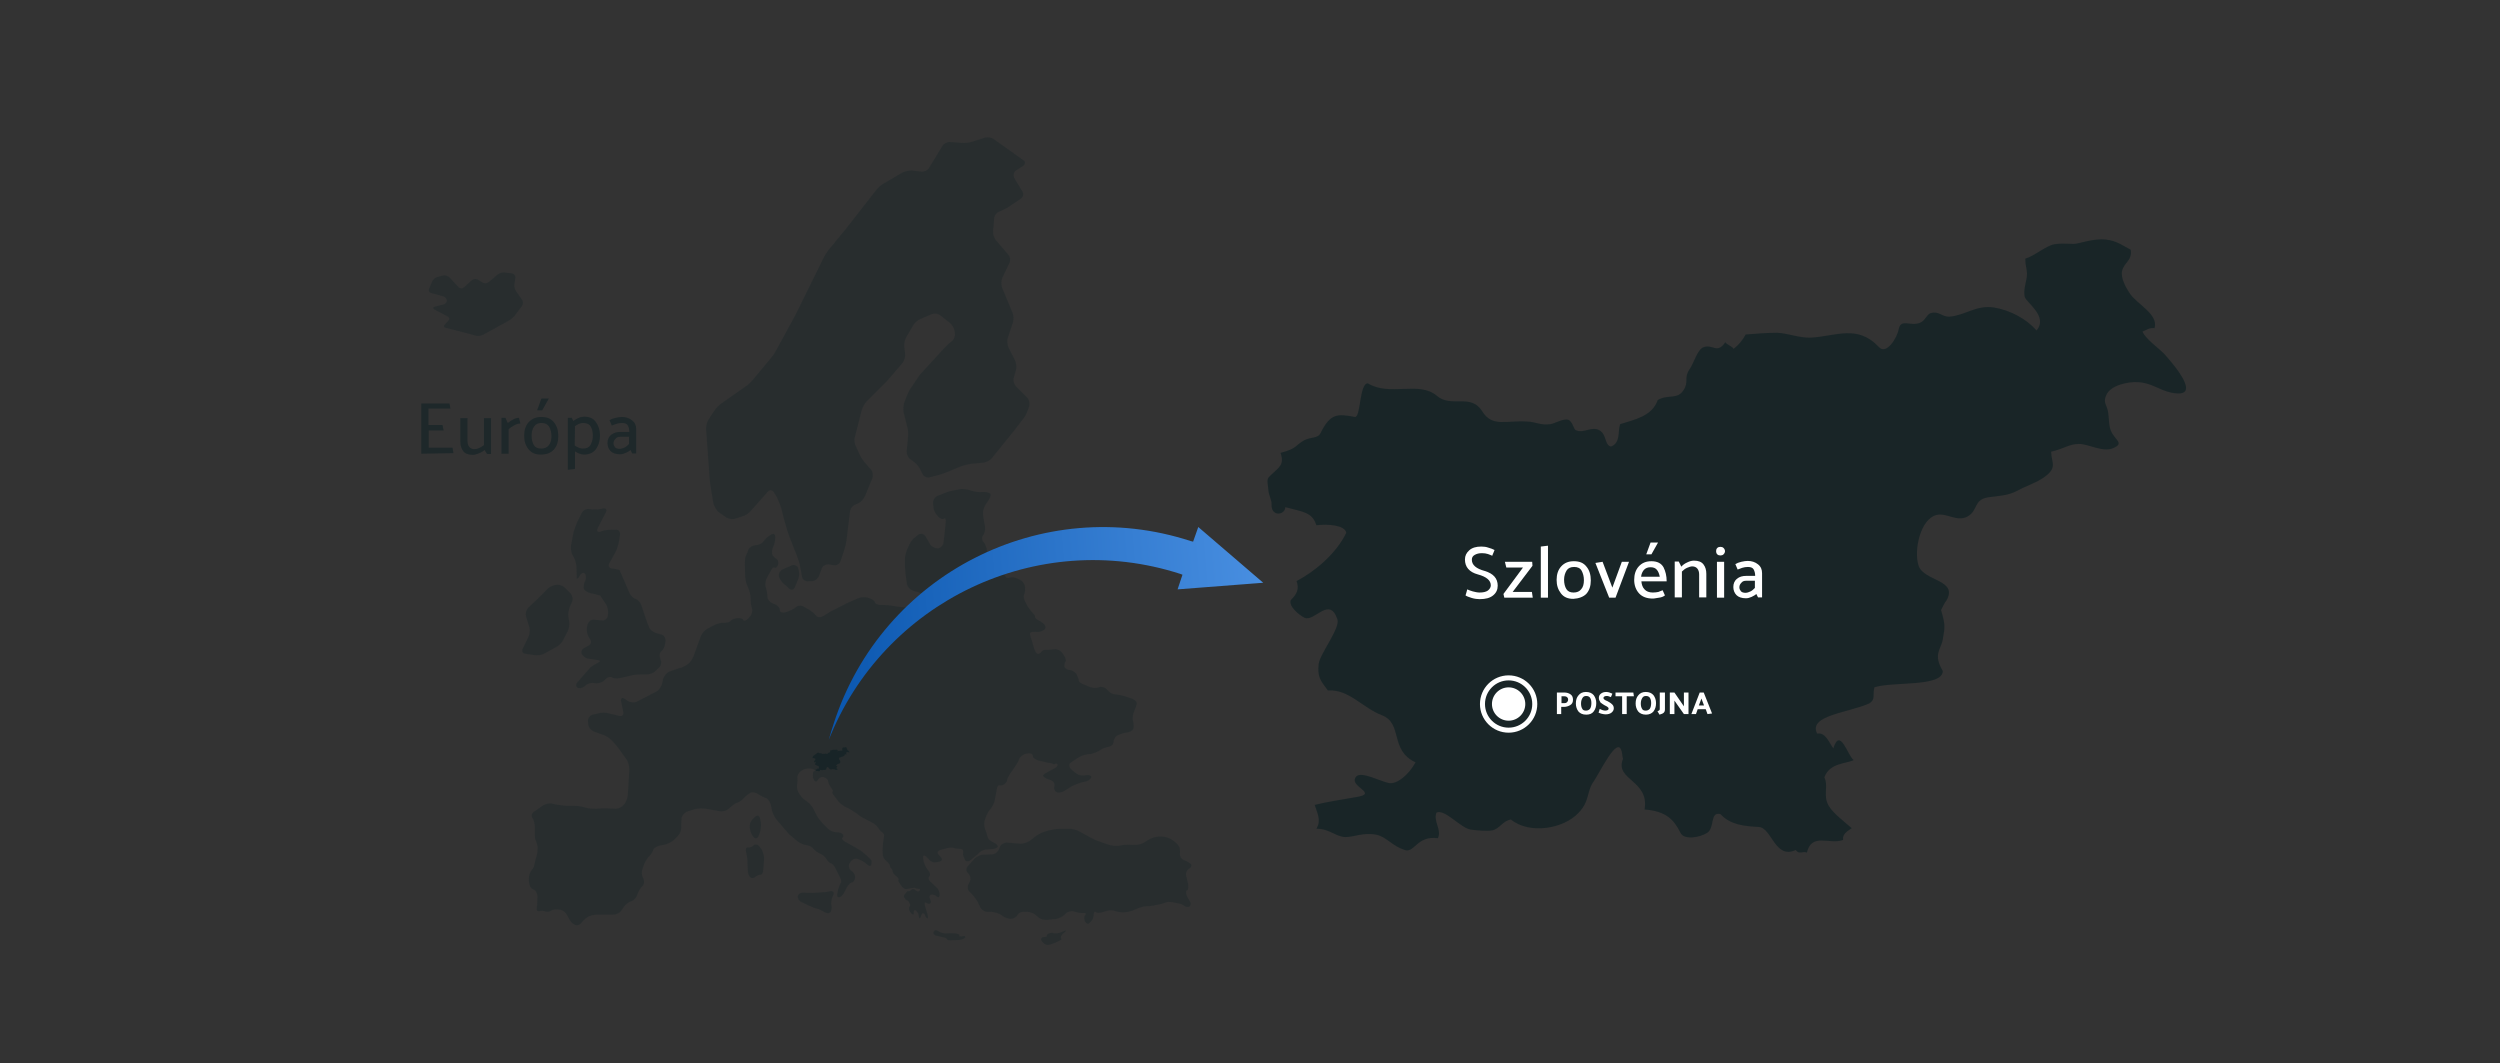 <?xml version="1.0" encoding="utf-8"?>
<!-- Generator: Adobe Illustrator 22.1.0, SVG Export Plug-In . SVG Version: 6.00 Build 0)  -->
<svg version="1.0" id="Layer_1" xmlns="http://www.w3.org/2000/svg" xmlns:xlink="http://www.w3.org/1999/xlink" x="0px" y="0px"
	 width="870px" height="370px" viewBox="0 0 870 370" style="enable-background:new 0 0 870 370;" xml:space="preserve">
<rect x="0" y="0" width="870" height="370" fill="#333333" stroke="none"/>
<style type="text/css">
	.st0{opacity:0.25;}
	.st1{fill:#091D21;}
	.st2{opacity:0.5;fill:#091D21;enable-background:new    ;}
	.st3{opacity:0.6;fill:#091D21;enable-background:new    ;}
	.st4{fill:#FFFFFF;}
	.st5{fill:none;stroke:#FFFFFF;stroke-width:1.75;}
	.st6{fill:url(#Shape_1_);}
	.st7{opacity:0.5;enable-background:new    ;}
</style>
<g id="Zemljevid_8_">
	<g>
		<g id="Evropa_6_" transform="translate(149, 47)">
			<g id="Group_8_">
				<g id="Shape_42_" transform="translate(0, 0.317)">
					<g id="Evropa_9_" class="st0">
						<path id="Shape_44_" class="st1" d="M220.5,277l0.7-0.3c0.9-0.4,1-0.1,0.3,0.4l-0.1,0.1c-0.8,0.7-1.3,1.3-1.2,1.6
							c0.1,0.3,0.1,0.5,0.1,0.5l0.1,0.3c0,0.1-0.7,0.5-1.6,0.9l-1.2,0.5c-0.9,0.4-2.1,0.7-2.6,0.4c-0.5-0.1-1.3-0.8-1.6-1.4
							c-0.3-0.5,0-1,0.5-1.2c0.5,0,1-0.1,1-0.1h0.1c0.1,0,0.3-0.3,0.4-0.7c0.1-0.4,1-0.7,1.8-0.7C218.3,277.7,219.7,277.4,220.5,277
							z M122,153c0.1,0.9,0.9,2.1,1.6,2.7l2,1.8c0.7,0.7,1.6,0.5,2-0.4l1.2-2.9c0.4-0.9,0.4-2.4,0.1-3.3l-0.1-0.5
							c-0.3-0.9-1.3-1.3-2.2-1l-3,1.3C122.6,151.1,121.9,152.2,122,153z M115.1,243.3l0.4-1c0.3-0.9,0.4-2.5,0.3-3.4l-0.3-1.4
							c-0.1-0.9-0.9-1.3-1.6-0.7c-0.8,0.7-1.6,1.6-1.8,2.2c-0.3,0.7-0.3,1.8,0,2.7l0.1,0.4c0.3,0.9,0.9,2,1.4,2.2
							C114.2,244.7,114.9,244.2,115.1,243.3z M52.5,153.5l0.4-0.7c0.5-0.8,1.3-1,1.7-0.4c0.4,0.5,0.4,1.7,0,2.6l-0.1,0.1
							c-0.4,0.9-0.5,2.1-0.3,2.6c0.3,0.5,1.3,1.2,2.2,1.4l1.8,0.4c0.9,0.3,1.7,0.4,1.7,0.5l2,3c0.5,0.8,0.8,2.2,0.7,3.3l-0.1,0.7
							c-0.1,0.9-1,1.7-2,1.6l-2.9-0.3c-0.9-0.1-1.8,0.7-2.1,1.6l-0.3,1.2c-0.1,0.9,0.1,2.4,0.7,3.3l0.5,0.8c0.5,0.8,0.3,1.8-0.7,2.2
							l-1.3,0.7c-0.9,0.4-1.3,1.4-1,2.1c0.4,0.8,1.4,1.6,2.3,1.7l3.3,0.5c0.9,0.1,1,0.5,0.1,0.9c-0.1,0.1-0.4,0.1-0.5,0.3
							c-0.9,0.4-2.2,1.2-2.7,2L52,190c-0.7,0.8-0.7,1.6,0,2s1.7,0.1,2.5-0.5l0.3-0.3c0.8-0.7,2.1-1,3-0.8l0.5,0.1
							c0.9,0.1,2.2-0.3,2.9-0.9l0.5-0.5c0.7-0.8,1.6-1,2.2-0.7c0.5,0.4,1.7,0.5,2.7,0.3l3.9-0.9c0.9-0.3,2.5-0.4,3.4-0.4h2.2
							c0.9,0,2.4-0.5,3-1.2l1.3-1.2c0.7-0.7,0.9-2,0.5-2.7l-0.1-0.4c-0.4-0.9-0.3-2.1,0.4-2.6c0.7-0.5,1.2-1.8,1.3-2.7l0.1-0.9
							c0.1-0.9-0.5-2-1.4-2.2l-1.8-0.5c-0.9-0.3-2-1-2.4-1.8s-0.8-2.1-1.2-3.1l-1.6-4.8c-0.3-0.9-1.2-2-2-2.2s-1.8-1.3-2.2-2.2
							l-3.1-7.2c0,0-0.1-0.1-0.1-0.4c-0.1-0.3-0.9-0.5-2-0.7l-0.9-0.1c-0.9-0.1-1.3-0.9-0.9-1.7l2.1-3.8c0.5-0.8,1-2.4,1.2-3.3
							l0.5-3c0.1-0.9-0.5-1.7-1.4-1.7h-1.2c-0.9,0-2.5,0.1-3.4,0.4l-0.9,0.3c-0.9,0.3-1.3-0.3-0.9-1.2l2.9-5.6
							c0.4-0.9,0-1.4-0.9-1.3l-1.6,0.3c-0.9,0.1-2.5,0.1-3.4-0.1c-0.9-0.1-2.1,0.4-2.5,1.3l-1.7,3.4c-0.4,0.9-0.9,2.4-1.2,3.3
							l-0.9,4.7c-0.1,0.9,0,2.4,0.5,3.3l0.5,0.9c0.5,0.9,0.9,2.4,0.9,3.3l0.1,3.8C51.4,154.2,51.9,154.3,52.5,153.5z M183.7,277.5
							c-0.9-0.1-2.4-0.1-3.3,0s-2.2-0.3-2.9-0.8s-1.3-0.4-1.6,0.3c-0.3,0.7,0.4,1.3,1.3,1.4l1.7,0.4c0.9,0.1,1.7,0.5,1.7,0.8
							s0.8,0.4,1.7,0.3l2.6-0.1c0.9-0.1,1.8-0.5,2-0.9c0.1-0.4-0.3-0.7-0.9-0.4c-0.7,0.1-1.2,0.1-1.2-0.1
							C185.2,277.9,184.4,277.7,183.7,277.5z M185.1,248.1c-0.8,0-1.8-0.1-2.4-0.4c-0.7-0.1-1.8,0-2.7,0.3l-1.8,0.5
							c-0.9,0.3-1.2,1-0.5,1.7l0.5,0.5c0.7,0.7,0.8,1.4,0.1,1.7s-1.6,0.4-2.2,0.4c-0.7,0-1.7-0.7-2.2-1.4l-0.1-0.1
							c-0.7-0.8-1.3-1-1.4-0.8c-0.3,0.4-0.1,1.3,0.1,2.2c0.3,0.9,0.9,2.2,1.6,3c0.7,0.7,0.7,1.6,0.3,2c-0.4,0.4-0.3,1.2,0.4,1.8
							c0.7,0.7,1.7,1.6,2.2,2.1c0.5,0.4,1,1.4,1,2.4c0,0.8-0.4,1.2-1,0.7c-0.5-0.5-1.4-0.8-2-0.7c-0.5,0.1-0.7,0.8-0.3,1.6
							c0.4,0.8,0.3,1.4-0.1,1.6c-0.4,0.1-1-0.1-1.4-0.4s-0.5,0.3-0.3,1.2l0.8,2.6c0.3,0.9,0.3,1.7,0.1,1.7s-0.7-0.4-0.8-0.9
							s-0.5-0.9-0.8-0.9s-0.5,0.4-0.7,1c-0.1,0.5-0.4,0.9-0.5,0.8s-0.3-0.5-0.3-0.8s-0.1-0.9-0.4-1.3c-0.3-0.4-0.7-0.8-0.9-0.8
							s-0.4,0.3-0.4,0.7c0,0.4,0,0.8-0.1,0.8c-0.1,0.1-0.4,0-0.7-0.3s-0.7-0.8-0.8-1.2c-0.1-0.4-0.1-0.9,0.1-1.2
							c0.3-0.3,0.3-0.7,0.1-1c-0.1-0.3-0.4-0.7-0.5-0.9c-0.1-0.1-0.4-0.3-0.7-0.4c-0.1,0-0.5-0.4-0.7-0.8c-0.3-0.4-0.1-0.9,0.1-1.2
							c0.3-0.3,0.5-0.5,0.7-0.8c0.1-0.3,0.5-0.4,0.7-0.3c0.3,0,0.5,0,0.7-0.3c0.1-0.1,0.4-0.4,0.7-0.4c0.3-0.1,0.7,0,0.9,0.3
							c0.3,0.3,0.7,0.4,0.9,0.5c0.3,0.1,0.5-0.1,0.7-0.4c0.1-0.3,0-0.5-0.4-0.5s-0.9-0.1-1.2-0.3c-0.3-0.1-0.9,0-1.4,0.1
							s-1.3,0.3-1.8,0.3s-1.3-0.5-1.7-1.2c-0.5-0.7-0.8-1.3-0.8-1.3l-0.1-0.1c-0.1-0.1-0.1-0.4,0-0.7c0.1-0.3-0.4-0.9-0.9-1.3
							c-0.7-0.5-1.2-1.2-1.2-1.7c-0.1-0.4-0.3-0.9-0.5-1c-0.3-0.1-0.4-0.5-0.4-0.8c0-0.4-0.5-1-1.2-1.6c-0.7-0.5-1.3-1.6-1.3-2.2
							c-0.1-0.8-0.1-2.1,0-3.1v-0.4c0.1-0.9,0.3-2.1,0.4-2.6c0.1-0.5,0.1-1-0.1-1.3c-0.3-0.3-0.5-0.5-0.8-0.7
							c-0.3-0.1-0.7-0.7-1-1.2s-1-1.2-1.6-1.6c-0.5-0.3-0.9-0.5-0.9-0.5l-2.5-1.3c-0.9-0.4-2.1-1.3-2.7-1.8c-0.7-0.5-2-1.3-2.9-1.8
							l-0.7-0.3c-0.9-0.4-2.1-1.3-2.7-2.1l-1.3-1.7c-0.7-0.8-0.9-1.4-0.7-1.6c0.3-0.1,0-0.8-0.5-1.4c-0.5-0.7-1-1.7-1-2.2
							s-0.7-1.2-1.4-1.4c-0.8-0.3-1.7,0.1-2.1,0.8c-0.4,0.8-0.9,0.8-1.3,0.3c-0.4-0.5-0.7-1.4-0.5-2.1c0-0.5,0.1-1,0.1-1h0.1
							l0.5-0.3c0.3-0.1-0.3-0.5-1.2-0.7s-2.4,0-3.1,0.5l-0.5,0.3c-0.8,0.5-1.4,1.6-1.3,2.5c0.1,0.8,0,1.8-0.1,2.4
							c-0.1,0.5,0,1.6,0.4,2.4c0.4,0.8,1.3,2,2.1,2.6l1.2,0.9c0.8,0.5,1.7,1.8,2.1,2.6l0.8,1.6c0.4,0.9,1.3,2.1,2,2.9l2.2,2.2
							c0.7,0.7,2,1.2,2.9,1.2s2,0.3,2.2,0.7c0.3,0.4,0.3,0.9-0.1,1.2s0.1,0.9,0.9,1.4l2.2,1.2l1.6,0.9c0.9,0.5,2.2,1.3,2.9,2
							l0.9,0.8c0.8,0.7,1.4,1.3,1.6,1.6c0.1,0.3,0,0.9-0.1,1.6c-0.3,0.5-0.9,0.4-1.6-0.3c-0.7-0.7-2-1.4-2.9-1.7l-0.3-0.1
							c-0.9-0.3-2.1,0.3-2.5,1.2l-0.3,0.4c-0.4,0.9-0.1,2,0.7,2.5l0.1,0.1c0.8,0.5,1.3,1.6,1.2,2.4s-0.7,1.6-1.2,1.6
							c-0.5,0.1-1.2,0.9-1.7,1.7l-0.8,1.6c-0.4,0.9-1.2,1.7-1.7,1.8s-0.9-0.1-0.9-0.7c0-0.4,0.3-1.4,0.4-2.2
							c0.3-0.8,0.7-1.7,0.9-2.1c0.3-0.3,0.1-1.3-0.4-2.1l-0.8-1.6l-0.7-1.4c-0.4-0.8-1-1.6-1.6-1.7c-0.5-0.1-1.2-0.9-1.6-1.6
							c-0.4-0.7-1.3-1.4-2-1.7c-0.8-0.3-1.8-1-2.4-1.7c-0.5-0.7-1.6-1.2-2.5-1.3s-2.2-0.7-3-1.3l-0.5-0.4c-0.8-0.7-2-1.6-2.6-2.2
							L123,240l-1.7-2c-0.7-0.8-1.3-2.1-1.6-3l-0.5-2.4c-0.3-0.9-0.9-1.8-1.4-2.1c-0.7-0.1-1.7-0.8-2.6-1.2l-0.4-0.3
							c-0.8-0.5-2-0.7-2.5-0.5c-0.5,0.3-1.6,1-2.2,1.7l-0.1,0.1c-0.7,0.8-1.6,1.4-2.1,1.6c-0.5,0.1-1.6,0.7-2.2,1.3l-1.2,1
							c-0.8,0.7-2.1,1-3,0.8l-5-0.9c-0.9-0.1-2.5-0.1-3.4,0.1l-2.9,0.9c-0.9,0.3-1.8,1.3-2,2.2c-0.1,0.9-0.1,2.5-0.1,3.4
							s-0.5,2.2-1.2,2.9l-1.4,1.4c-0.7,0.7-2.1,1.3-3,1.6l-2.1,0.4c-0.9,0.3-1.8,0.8-2,1.3c-0.1,0.5-0.7,1.6-1.3,2.2l-0.4,0.4
							c-0.7,0.8-1.4,2.1-1.7,3l-0.4,1.2c-0.4,0.9-0.3,2.4,0.3,3.3c0.4,0.9,0.3,2.1-0.4,2.7c-0.7,0.7-1.4,2-1.7,2.9v0.1
							c-0.3,0.9-1.2,2-2.1,2.2c-0.9,0.3-2.1,1.2-2.6,2l-0.9,1.3c-0.5,0.8-1.8,1.4-2.7,1.4h-3.7h-2.3c-0.9,0-2.4,0.4-3.1,0.9
							c-0.8,0.5-1.7,1.4-2.1,2c-0.4,0.5-1.3,0.9-1.8,0.8s-1.4-0.7-1.8-1.2c-0.4-0.5-1-1.6-1.4-2.4s-1.4-1.7-2.4-1.8l-0.5-0.1
							c-0.9-0.1-2.1,0-2.6,0.4s-1.3,0.5-2,0.3c-0.7-0.3-1.6-0.3-2.2-0.1c-0.7,0.1-1-0.5-0.8-1.4l0.1-0.7c0.1-0.9,0.1-2.5,0.1-3.4
							c-0.1-0.9-0.7-1.8-1.2-2c-0.5-0.1-1.2-0.7-1.4-1.3c-0.3-0.7-0.4-1.8-0.4-2.7v-0.1c0.1-0.9,0.5-2.2,1-2.7s0.9-1.4,1-2.1
							c0.1-0.7,0.4-1.8,0.7-2.7s0.4-2.2,0.4-2.9s-0.3-1.7-0.5-2.2c-0.3-0.5-0.5-1.4-0.5-2c0-0.5,0-1.7,0-2.7v-0.5
							c0-0.9-0.3-2.4-0.8-3c-0.5-0.7-0.3-1.7,0.5-2.2l3.1-2.2c0.8-0.5,2.2-0.9,3.1-0.7l1.8,0.4c0.9,0.1,2.5,0.4,3.5,0.4h2.2
							c0.9,0,2.5,0.1,3.5,0.4l1,0.3c0.9,0.3,2.5,0.3,3.5,0.3C59.4,234,61,234,62,234l3.4,0.1c0.9,0,2.2-0.7,2.7-1.4l0.4-0.5
							c0.5-0.8,1-2.2,1-3.3l0.5-8.5c0-0.9-0.3-2.4-0.9-3.3l-2.5-3.5c-0.5-0.8-1.6-2-2.2-2.7l-0.7-0.7c-0.7-0.7-2-1.6-2.9-1.8
							l-3.3-1.2c-0.9-0.4-1.7-1.4-1.8-2.4l-0.1-1.2c-0.1-0.9,0.7-2,1.6-2.2l2.1-0.5c0.9-0.3,2.5-0.3,3.4,0l3.8,0.9
							c0.9,0.3,1.6-0.4,1.4-1.3l-0.8-3.9c-0.1-0.9,0.4-1.3,1.2-0.8l1.2,0.8c0.8,0.5,2.1,0.7,3,0.3l6.8-3.5c0.9-0.4,1.7-1.6,2-2.5
							l0.5-2.1c0.3-0.9,1.2-2,2.1-2.4c0.1,0,0.3-0.1,0.4-0.1c0.9-0.4,2.4-0.9,3.3-1.2H88c0.9-0.4,2.1-1,2.7-1.6
							c0.7-0.5,1.3-1.7,1.7-2.6l2.5-6.9c0.4-0.9,1.3-2,2.2-2.5l2.7-1.4c0.9-0.4,2.3-0.8,3.3-0.7c0.9,0,2-0.3,2.2-0.7
							c0.3-0.4,1.2-0.8,2.2-0.9h0.1c0.9-0.1,2,0.1,2.1,0.7c0.3,0.4,0.9,0.1,1.6-0.5l0.7-0.8c0.7-0.8,0.9-2,0.7-2.7
							c-0.3-0.8-0.5-2.1-0.5-3.1v-0.7c0-0.9-0.4-2.5-0.8-3.4l-0.4-0.9c-0.4-0.9-0.7-2.4-0.7-3.4l-0.1-4.3c0-0.9,0.1-2.2,0.4-2.7
							s0.7-1.6,0.9-2.2c0.4-0.7,1.4-1.3,2.4-1.4h0.3c0.9-0.1,2.1-0.7,2.5-1.3c0.4-0.7,1.4-1.6,2.2-2.1l0.5-0.3
							c0.8-0.5,1.4-0.1,1.4,0.8v0.5c0,0.9-0.4,2.4-0.7,3c-0.4,0.7-0.5,1.8-0.4,2.4c0.1,0.7,0.8,1.3,1.4,1.7c0.7,0.3,0.9,1.2,0.7,2.1
							c-0.3,0.8-0.8,1.3-1.2,1c-0.4-0.3-1,0.3-1.4,1.2l-1.3,2.4c-0.5,0.8-0.7,2.2-0.4,3.3c0,0.1,0,0.1,0.1,0.3
							c0.3,0.9,0.5,2.4,0.5,3.1c0,0.8,0.8,1.7,1.7,2.1l1,0.4c0.9,0.4,1.6,1.2,1.6,2c0,0.7,0.8,1,1.7,0.8l1-0.3
							c0.9-0.3,2.2-0.9,2.9-1.6c0.7-0.5,1.8-0.7,2.7-0.1l1.8,1c0.8,0.5,2,1.4,2.5,2.1c0.5,0.7,1.7,0.7,2.5,0.1h0.1
							c0.8-0.5,2.1-1.4,3-1.8l5.1-2.6l3.8-1.7c0.9-0.4,2.4-0.5,3.3-0.3l0.9,0.3c0.9,0.3,1.7,0.9,1.8,1.4s0.9,0.9,2,0.9h0.7
							c0.9,0,2.5,0.1,3.5,0.3l1.8,0.3c0.9,0.1,2.5,0.3,3.5,0.3l4.3-0.1c0.9,0,1.7-0.4,1.6-0.9c-0.1-0.5-0.1-1.4,0-2
							c0.1-0.5-0.1-1.3-0.7-1.6c-0.5-0.3-1.7-0.8-2.6-1l-1-0.3c-0.9-0.3-1.8-1.3-2-2.2l-0.4-2.9c-0.1-0.9-0.3-2.5-0.3-3.5v-2.4
							c0-0.9,0.4-2.5,0.8-3.4l0.8-1.7c0.4-0.9,1.3-2.1,2.1-2.6l1-0.8c0.8-0.5,1.8-0.3,2.4,0.5l1.7,2.9c0.5,0.8,1.7,1.4,2.6,1.4
							c0.9,0,1.8-0.9,2-1.8l0.5-4.3l0.3-3c0.1-0.9-0.1-1.6-0.7-1.2c-0.4,0.3-1.3,0-2-0.8l-0.3-0.4c-0.7-0.7-1.3-2.1-1.3-3l-0.1-1.2
							c-0.1-0.9,0.5-2.1,1.4-2.5l2.2-0.9c0.9-0.4,2.4-0.9,3.3-1l2-0.4c0.9-0.3,2.5-0.1,3.4,0.1l1.3,0.4c0.9,0.3,2.5,0.5,3.4,0.4h0.9
							c0.9,0,2,0.3,2.1,0.7c0.1,0.4-0.1,1.4-0.7,2.2l-1.2,1.8c-0.5,0.8-0.8,2.2-0.7,3.3l0.7,4.1c0.1,0.9-0.1,2.4-0.7,3
							c-0.5,0.7-0.4,1.7,0.1,2.2s1,1.7,1.2,2.6v0.3c0.1,0.9,0.4,2.5,0.7,3.4l0.4,1.2c0.3,0.9,1.2,2,2.1,2.4l1.3,0.5
							c0.9,0.4,1.7,1,2,1.6c0.1,0.5,0.8,0.8,1.4,0.5s1.8-0.1,2.7,0.3l0.9,0.4c0.9,0.4,1.7,1.4,1.8,2.5c0.1,0.9,0,2.2-0.3,2.7
							s-0.1,1.7,0.4,2.5l0.9,1.7c0.5,0.8,1.3,1.8,1.7,2.2c0.5,0.4,0.8,0.9,0.8,1.3c-0.1,0.4,0.5,0.9,1.3,1.3c0.8,0.4,1.7,1,2.1,1.6
							c0.4,0.5,0.3,1.3-0.3,1.7c-0.5,0.4-1.6,0.8-2.6,0.7c-0.9-0.1-2,0-2.1,0.3c-0.3,0.1-0.1,0.9,0.1,1.6c0.3,0.7,0.7,2,0.9,2.9
							l0.3,1c0.3,0.9,0.8,1.8,1.2,1.8c0.4,0.1,1-0.3,1.3-0.7s0.8-0.7,1.2-0.7c0.4,0.1,1.4,0,2.4-0.1l0.9-0.1
							c0.9-0.1,2.2,0.4,2.7,1.2l0.7,1c0.5,0.8,0.8,1.7,0.5,2.1c-0.3,0.4-0.4,1.2-0.4,1.7c0.1,0.5,0.9,1.2,1.8,1.2
							c0.9,0.1,2.1,0.8,2.5,1.6s0.8,1.8,0.7,2.1c0,0.4,0.7,0.9,1.6,1.3l2.2,0.9c0.9,0.4,2.4,0.5,3.3,0.1c0.9-0.3,2.1,0.1,2.7,0.8
							l0.4,0.4c0.7,0.8,1.7,1.3,2.4,1.3s2,0.3,2.9,0.5l3,1c0.9,0.3,1.7,1,1.7,1.6c0,0.5-0.4,1.7-0.8,2.5l-0.1,0.3
							c-0.4,0.9-0.7,2.4-0.4,3.3v0.1c0.3,0.9,0.3,2.2,0.1,2.7c-0.1,0.5-1.2,1.2-2.1,1.3l-0.7,0.1c-0.9,0.1-2.2,0.7-2.9,1
							c-0.7,0.4-1.2,1.6-1.2,2.2c0,0.8-0.8,1.6-1.8,1.7c-0.9,0.1-2.4,0.7-3.1,1.3c-0.8,0.5-2.2,1-3.1,1.2H230
							c-0.9,0.1-2.5,0.5-3.3,1l-0.7,0.4c-0.8,0.5-2,1.3-2.5,1.7s-0.5,1.3,0.1,2c0.7,0.7,1.6,1.4,2.2,1.8c0.5,0.4,1.8,0.7,2.7,0.5
							l0.9-0.1c0.9-0.1,1.6,0.4,1.3,0.9c-0.3,0.7-1.2,1.3-2.1,1.4l-1.3,0.3c-0.9,0.3-2.4,0.8-3.3,1.3l-2.7,1.7
							c-0.8,0.5-2.1,0.7-2.7,0.3c-0.7-0.4-0.9-1.2-0.7-2c0.3-0.8-0.3-1.7-1.2-2.1l-1.4-0.5c-0.9-0.4-1.4-0.9-1.3-1.2s1-0.9,2-1.4
							l1.7-0.9c0.9-0.4,1.4-1,1.3-1.4c-0.1-0.4-0.5-0.5-0.7-0.3c-0.1,0.1-0.5,0.3-0.7,0.1c-0.1-0.1-1-0.4-2.1-0.5l-3.3-0.8
							c-0.9-0.3-1.8-0.9-1.8-1.6c-0.1-0.7-0.9-1-1.8-0.8l-0.5,0.1c-0.9,0.1-2.1,1-2.5,2l-0.1,0.3c-0.4,0.9-1.2,2.2-1.8,3l-1.2,1.7
							c-0.5,0.8-1,1.8-1,2.2s-0.4,1-1,1.4c-0.5,0.4-1.3,0.5-1.7,0.4s-0.8,0.5-0.9,1.4l-0.7,3.7c-0.1,0.9-0.8,2.2-1.4,3
							c-0.7,0.7-1.4,2-1.7,2.9l-0.3,0.9c-0.4,0.9-0.3,2.4,0,3.3l0,0c0.4,0.9,0.8,2.1,0.9,2.7c0.1,0.7,0.9,1.4,1.8,1.8l0.5,0.3
							c0.9,0.4,1.4,1,1.2,1.4c-0.3,0.4-1.2,0.8-2.1,0.8l-1.6,0.1c-0.9,0-2.2,0.5-2.6,1c-0.5,0.5-0.9,0.9-0.9,0.9l-2.2,1.8
							c-0.8,0.7-1.7,0.5-2-0.1c-0.3-0.7-0.7-1.6-0.7-1.8C186.4,248.4,185.9,248.1,185.1,248.1z M40.3,180.2l4.4-2.4
							c0.9-0.5,2-1.6,2.3-2.4l1.6-3.1c0.4-0.9,0.7-2.4,0.5-3.3l-0.3-1.7c-0.1-0.9,0.1-2.5,0.5-3.4l0.8-1.8c0.4-0.9,0.1-2.1-0.5-2.9
							l-2-2c-0.7-0.7-2.1-1.2-3-1h-0.1c-0.9,0.1-2.3,0.7-3,1.4l-2.1,2.2l-4.6,4.4c-0.7,0.7-1,2-0.8,2.9l1.2,3.9
							c0.3,0.9,0.1,2.4-0.3,3.3l-2,4.1c-0.4,0.9,0,1.7,0.9,1.8l2.6,0.4C38,180.9,39.4,180.7,40.3,180.2z M135.6,263.3
							c-0.9,0.1-2.5,0.1-3.5,0.1l-1.4-0.1c-0.9-0.1-1.8,0.4-2.1,1.2c-0.1,0.8,0.4,1.7,1.3,2.1l2.7,1.3c0.9,0.4,2.1,0.9,2.7,1
							c0.7,0.1,1.7,0.7,2.6,1.2l0.3,0.1c0.8,0.5,1.7,0.3,2-0.4c0.3-0.8,0.3-1.7,0.1-2.2c-0.1-0.5,0-1.6,0.3-2.5l0.4-0.9
							c0.4-0.9-0.1-1.6-1-1.4l-1.6,0.3L135.6,263.3z M111.3,247.6c-0.7-0.1-0.9,0.5-0.7,1.4s0.5,2.4,0.5,3.4l0.1,3.1
							c0,0.9,0.4,2.1,0.9,2.5s1.2,0.3,1.7-0.1s1.3-0.8,1.8-0.8c0.5,0.1,1-0.7,1-1.6l0.3-3.8c0.1-0.9-0.3-2.4-0.8-3.3l-0.7-1
							c-0.5-0.8-1.4-1-2-0.7C112.9,247.3,112,247.7,111.3,247.6z M99.2,127.6l-0.9-5.5c-0.1-0.9-0.4-2.5-0.4-3.5l-1.2-16.7
							c0-0.9,0.3-2.4,0.9-3.3l2-3c0.5-0.8,1.6-2,2.4-2.5l8.4-5.9c0.8-0.5,2-1.6,2.6-2.4l6.1-7.3c0.7-0.8,1.6-2.1,2-2.9l6.9-12.7
							l9.5-19.3c0.4-0.9,1.3-2.2,1.8-2.9l6-7.3L156,18.7c0.7-0.8,1.7-1.8,2.6-2.2l6.3-3.7c0.8-0.5,2.4-0.8,3.3-0.8l3.5,0.4
							c0.9,0.1,2.2-0.5,2.6-1.3l4.7-7.7c0.5-0.8,1.7-1.4,2.6-1.3l4.3,0.3c0.9,0.1,2.5-0.1,3.4-0.4l4.3-1.4c0.9-0.3,2.4-0.1,3.1,0.4
							l10.4,7.4c0.8,0.5,0.8,1.4,0,2l-2.5,1.6c-0.8,0.5-1,1.6-0.7,2.5l2.9,4.8c0.5,0.8,0.3,2-0.5,2.5l-4.3,2.9
							c-0.8,0.5-2.2,1.2-3.1,1.6h-0.1c-0.9,0.3-1.7,1.3-1.8,2.2l-0.4,4.7c-0.1,0.9,0.4,2.4,1,3.1l4.3,5c0.7,0.8,0.8,2.1,0.4,2.9
							l-2.5,5.2c-0.4,0.9-0.4,2.4-0.1,3.3l3.7,8.9c0.4,0.9,0.4,2.4,0.1,3.3l-1.8,5.5c-0.3,0.9-0.1,2.4,0.3,3.3l2.2,4.3
							c0.4,0.9,0.7,2.4,0.4,3.3l-0.8,2.9c-0.3,0.9,0.1,2.2,0.8,3l3.9,3.9c0.7,0.7,0.9,2,0.7,2.9l-0.5,1.4c-0.3,0.9-1,2.4-1.6,3
							l-2.9,3.8l-8,9.9c-0.7,0.8-1.8,1.4-2.9,1.6l-4.3,0.4c-0.9,0.1-2.5,0.5-3.4,0.8l-4.3,1.8c-0.9,0.4-2.4,0.9-3.3,1.2l-3.5,0.9
							c-0.9,0.3-2.1-0.3-2.5-1.2l-0.8-1.6c-0.4-0.9-1.4-2-2.2-2.6l-1.2-0.9c-0.8-0.5-1.3-1.8-1.3-2.7l0.5-5.2c0.1-0.9,0-2.5-0.3-3.4
							l-1.2-4.8c-0.3-0.9-0.1-2.5,0.1-3.4l0.8-2.2c0.4-0.9,1-2.4,1.6-3.1l2-3c0.5-0.8,1.4-2.1,2.1-2.7l7.4-8.1
							c0.7-0.7,1.8-1.8,2.6-2.4c0.8-0.5,1.3-1.8,1.2-2.7l-0.1-0.8c-0.1-0.9-0.8-2.2-1.6-2.9l-3.3-2.6c-0.8-0.7-2.1-0.8-3-0.5l-4,1.7
							c-0.9,0.4-2,1.3-2.5,2.2l-2.4,4.1c-0.5,0.8-0.8,2.4-0.7,3.3l0.3,2.6c0.1,0.9-0.3,2.4-0.9,3.1l-5.6,6.5l-6.9,6.9
							c-0.7,0.7-1.4,2-1.7,3l-2.4,9.4c-0.3,0.9-0.1,2.4,0.4,3.3l1.4,3c0.4,0.9,1.3,2.2,2,2.9l1.8,2.1c0.7,0.8,0.8,2.1,0.5,3
							l-2.6,6.3c-0.4,0.9-1.4,2-2.2,2.4l-1.2,0.5c-0.9,0.4-1.7,1.4-1.8,2.5l-1.2,9.9c-0.1,0.9-0.5,2.5-0.8,3.4l-1.3,3.9
							c-0.3,0.9-1.3,1.6-2.4,1.4l-1.7-0.3c-0.9-0.1-2.1,0.5-2.4,1.4l-1,2.7c-0.4,0.9-1.4,1.7-2.4,1.7l-1.4,0.1
							c-0.9,0.1-2-0.7-2.1-1.6l-0.7-3.7c-0.1-0.9-0.7-2.5-1-3.4l-2.2-5.6c-0.4-0.9-0.9-2.4-1.2-3.3c-0.7-2.2-1.7-5.9-2.2-8.1
							c-0.3-0.9-0.9-2.4-1.3-3.3l-1.2-2c-0.5-0.8-1.4-0.9-2-0.3l-6.1,6.9c-0.7,0.8-2,1.6-2.9,1.8l-2.4,0.8c-0.9,0.3-2.3,0.1-3.1-0.4
							l-3-2.1C100.1,129.8,99.3,128.5,99.2,127.6z M264.5,260.4l-0.7-2.9c-0.3-0.9,0.3-2.1,1-2.5c0.8-0.4,1-1.2,0.7-1.6
							c-0.5-0.4-1.6-1.2-2.5-1.4c-0.9-0.4-1.4-1.3-1.4-2.1c0.1-0.8,0-1.8-0.1-2.4c-0.3-0.5-1-1.4-1.8-2l-1.2-0.8
							c-0.8-0.5-2.2-0.9-3.3-0.9h-1c-0.9,0-2.5,0.5-3.3,1l-2,1.2c-0.8,0.5-2.4,0.8-3.3,0.7h-0.1c-0.9-0.1-2.5-0.1-3.5,0l-1.6,0.3
							c-0.9,0.1-2.5,0-3.4-0.3l-2.9-1c-0.9-0.3-2.4-0.9-3.3-1.4l-4.4-2.4c-0.9-0.5-2.4-0.8-3.3-0.8h-3.5c-0.9,0-2.5,0.3-3.4,0.5
							l-1.7,0.5c-0.9,0.3-2.4,1-3.1,1.6l-2.2,1.7c-0.8,0.5-2.2,0.9-3.1,0.9l-4.6-0.4c-0.9-0.1-2.1,0.5-2.5,1.4l-0.4,1
							c-0.4,0.9-1.4,1.7-2.5,1.7l-3,0.1c-0.9,0-2.2,0.7-2.9,1.3l-2.4,2.7c-0.7,0.8-0.7,1.8,0.1,2.5l0.1,0.1c0.7,0.7,0.9,2,0.5,2.7
							l-0.5,1c-0.4,0.9-0.3,2.1,0.5,2.7l0.5,0.5c0.7,0.7,1.6,2,2.1,2.7l1,2.1c0.4,0.9,1.6,1.6,2.5,1.6h1.2c0.9,0,2.4,0.4,3.3,0.9
							l1.2,0.8c0.8,0.5,2.1,0.9,2.9,0.7c0.8-0.1,1.7-0.8,2-1.4c0.3-0.7,1.3-1,2.2-1h1c0.9,0,2.4,0.5,3.1,1.2l0.8,0.7
							c0.8,0.7,2.1,1,3.1,0.9l3-0.3c0.9-0.1,2.4-0.8,3-1.4l0.5-0.5c0.7-0.7,2-1,2.9-0.7l0.3,0.1c0.9,0.3,2.2,0.5,3,0.4
							s0.9,0.3,0.5,0.8s-0.4,1.6,0,2.2c0.4,0.7,1,0.9,1.3,0.7l0.5-0.5c0,0,0.3-0.3,0.5-0.5c0.3-0.3,0.7-1.2,0.7-2.1
							c0-0.8,0.4-1.3,0.8-0.9c0.4,0.4,1.4,0.3,2.4,0l1.3-0.4c0.9-0.3,2.2-0.3,2.9,0s2,0.5,2.9,0.5s2.5-0.3,3.4-0.7l1.7-0.7
							c0.9-0.4,2.1-0.7,2.7-0.7c0.7,0,2-0.1,2.9-0.3l1.4-0.3c0.9-0.1,2.1-0.5,2.6-0.7c0.5-0.3,1.7-0.3,2.6-0.1l1.4,0.3
							c0.9,0.1,2.1,0.5,2.5,0.9s1.2,0.5,1.8,0.3c0.5-0.3,0.7-1.2,0.1-2l-0.7-1.2c-0.5-0.9-0.7-2-0.4-2.4
							C264.6,262.5,264.6,261.5,264.5,260.4z"/>
						<path id="Shape_43_" class="st1" d="M29.1,47.8l-2.6-0.3c-0.7-0.1-1.7,0.2-2.3,0.7l-3.1,2.6c-0.6,0.5-1.5,0.6-2.1,0.2l-1.7-1
							c-0.6-0.4-1.5-0.3-2.1,0.2l-2.8,2.5c-0.6,0.5-1.3,0.4-1.8-0.1l-3.2-3.4c-0.5-0.5-1.4-0.8-2.1-0.7l-2.2,0.6
							c-0.7,0.2-1.4,0.9-1.7,1.5l-1.1,2.6c-0.3,0.7,0.1,1.3,0.8,1.5l4.1,1.1c0.7,0.2,1.2,0.9,1.3,1.4c0,0.6-0.5,1.2-1.1,1.4
							l-3.1,0.8c-0.7,0.2-0.8,0.6-0.1,1l4.5,2.4c0.7,0.3,0.8,1.1,0.3,1.5l-1.2,1.3c-0.5,0.5-0.4,1.1,0.4,1.2l7.4,1.9l2.9,0.8
							c0.7,0.2,1.7,0.1,2.4-0.2l1.5-0.8l7.8-4.3c0.7-0.4,1.4-1.1,1.9-1.6l2.6-3.5c0.4-0.6,0.4-1.5,0-2.1l-2.1-3
							c-0.4-0.6-0.7-1.6-0.6-2.3l0.4-2.5C30.4,48.6,29.9,47.9,29.1,47.8z"/>
					</g>
					<path class="st2" d="M142.6,213.7c-0.4-0.2-0.7-0.1-1.1-0.1c-0.1,0-0.4,0-0.5,0s-0.1,0-0.1,0c-0.1,0-0.4,0.1-0.4,0.1l-0.1,0.1
						c0,0-0.1,0-0.3,0c0,0,0,0-0.1,0s-0.1,0.2-0.1,0.4c-0.1,0.1,0,0.1,0,0.2c-0.1,0.1-0.1,0.1-0.1,0.1c-0.1,0-0.4,0.1-0.4,0.1
						c-0.1,0.1-0.4,0.2-0.4,0.4c0,0.1-0.1,0.1-0.1,0c0,0,0,0-0.1,0s-0.3,0-0.4,0c0,0,0-0.1-0.1-0.1S138,215,138,215
						c-0.1,0-0.3,0-0.4,0c-0.3,0-0.5,0.1-0.7-0.1c-0.1-0.2-0.4,0-0.7-0.1c-0.3-0.2-0.3-0.2-0.3-0.2c-0.4,0-0.8,0.2-0.8,0.4
						s-0.3,0.2-0.5,0.2c0,0,0,0-0.1,0.2c0,0.1,0,0.1,0,0.1c-0.1,0-0.3,0-0.3,0.1c0,0-0.3,0.2-0.3,0.4c0,0,0,0-0.1,0.1s0,0,0,0.2
						c0,0.1,0,0.1,0,0.2c0,0.1,0,0.1,0,0.1c0.1-0.1,0.3-0.1,0.4-0.1s0.4,0.2,0.5,0.2s0.1,0.2,0,0.4c-0.1,0.1-0.4,0.5-0.4,0.5
						s0,0.2,0,0.4c0,0,0,0,0.1,0s0.4-0.4,0.5,0c0,0.1-0.3,0.5-0.3,0.6s0,0.1,0,0.1c0.1,0.1,0.4,0.2,0.7,0.4c0,0,0,0,0.3,0.1
						s0.3,0.1,0.3,0.1c0.1,0.2,0.1,0.6,0,0.9c0,0,0,0-0.1,0s-0.4-0.1-0.5,0s0.4,0.2,0,0.2c-0.1,0-0.1,0-0.1,0
						c-0.3,0-0.4,0.1-0.4,0.2c0,0,0.1,0.2,0.3,0.4c0,0,0,0,0.1,0s0.3-0.1,0.4,0c0.1,0,0.3,0.1,0.4,0.1c0.1,0,0.1,0,0.1,0
						c0.1-0.1,0.3-0.2,0.3-0.4s0.1-0.1,0.4,0c0,0,0,0,0.1,0s0.3,0,0.3,0c0.1,0,0.1,0,0.1,0c0.1-0.1,0.5-0.1,0.9-0.1c0,0,0,0,0.3-0.2
						c0.1-0.1,0.1-0.2,0.1-0.5c0.1-0.1,0.1-0.1,0.1-0.1c0.1-0.1,0.3-0.2,0.3-0.2s0.1,0.1,0.3,0.2c0.1,0.1,0.4,0.6,0.7,0.6
						c0,0,0,0,0.1,0.1c0,0.1,0,0.1,0,0.1c0.1-0.1,0.4-0.2,0.4-0.2c0-0.1,0.4,0,0.5,0c0,0,0,0,0.3,0c0.1,0,0.1,0,0.1,0
						c0.3,0.1,0.4,0.2,0.4,0.2s0.1,0,0.3,0c0.1,0,0.4-0.1,0.4-0.2c0,0,0-0.2-0.3-0.2c0,0,0,0,0-0.1c-0.1-0.1-0.1-0.1-0.1-0.1
						c0-0.1,0.1-0.2,0.1-0.4c0.1,0,0.3-0.2,0.1-0.4c0-0.1-0.3,0-0.3,0s-0.1-0.1,0-0.2c0.1-0.1,0.5-0.4,0.5-0.4s0.3-0.1,0.5-0.2
						c0.3,0,0.5-0.4,0.4-0.5c0,0,0,0,0-0.1s0-0.1,0-0.1c0-0.1,0-0.2,0-0.2s-0.1-0.2-0.3-0.4c0,0,0,0-0.1-0.2s0-0.6,0.3-0.7
						c0.1,0,0.3,0.1,0.4,0c0.1-0.1,0.1-0.2,0.3-0.2s0.3,0,0.4-0.1c0.1-0.1,0.3-0.1,0.4-0.2c0.1-0.1,0.1-0.1,0.1-0.1
						c0-0.1,0-0.2,0.1-0.4c0,0,0,0,0.1,0s0.4,0.1,0.5,0s0-0.1-0.1-0.2c0,0,0-0.1,0-0.2s-0.1-0.1,0-0.2c0-0.1,0.3-0.2,0.4-0.2
						c0.1,0,0.3,0.1,0.5,0.1c0.5,0.1,0-0.4-0.1-0.5s-0.1-0.1-0.1-0.1c-0.1-0.1-0.3-0.2-0.3-0.2s0-0.1-0.1-0.4c0,0,0,0-0.1-0.1
						c0-0.1-0.1-0.2-0.1-0.2c0-0.1,0-0.1,0-0.1c0-0.1,0-0.2-0.1-0.2c0,0,0,0-0.1,0s-0.4,0-0.5,0.1c-0.1,0-0.1,0-0.4,0
						c-0.1,0-0.1,0-0.1,0c-0.1,0.1-0.3,0.2-0.3,0.4c0,0,0,0,0,0.1s0,0.2,0,0.4c0,0.1,0,0.1,0,0.1c0.1,0.2,0,0.2-0.3,0.1
						c0,0,0,0-0.3,0s-0.4,0.1-0.7,0.1c-0.1,0-0.1-0.1-0.3,0l-0.1,0.1c-0.1,0-0.3,0-0.3,0.1C142.9,213.5,142.8,213.7,142.6,213.7z"/>
				</g>
			</g>
		</g>
		<g id="Slovenija_8_" transform="translate(149, 83)">
			<path id="Shape_41_" class="st3" d="M504.9,37.8c-7.5-8-14.9-3.8-23.8-3.3c-4.1,0.1-7.7-1.5-11.6-1.7c-3.5,0-7.2,0.3-11,0.6
				c-1.1,2-2.4,3.6-4.2,5c-0.5-0.9-2.4-1.5-2.9-2.3c-2.9,4.2-4.2,0.6-7.5,1.7c-2.3,0.8-3.3,5.4-5,7.8c-2,3-0.1,4.2-2,7.1
				c-2.1,3.5-5.4,1.4-9,3.5c-2,5.7-8.1,6.8-13.1,8.4c-0.9,2.4,0.3,6.5-3.2,7.8c-2.3-0.6-1.4-4.1-3.9-5.6c-2.7-1.7-5.6,1.2-8.3-0.1
				c-0.8-0.3-1.1-3-2.6-3.6c-1.7-0.6-5,1.4-6.3,1.5c-3.3,0.5-5-0.8-8-0.9c-7.4-0.5-12.2,2.1-15.7-3.6c-3.9-6.3-10.7-1.1-15.7-5.3
				c-6.2-5.4-16.4,0.3-24.1-4.4c-3,0-2.4,11.9-4.5,11.7c-6.2-1.2-8.6-1.2-12,5.7c-0.9,1.8-3.3,1.2-5.6,2.4c-3.3,1.8-2.4,2.9-8.3,4.4
				c1.5,4.1-0.6,5.1-3,7.4c-1.8,1.7-1.7,1.4-1.2,5.6c0.1,1.8,1.2,3.3,1.1,5.1c-0.1,4.2,4.7,3.6,4.8,0.8c6.3,1.7,9.3,1.7,10.8,6.3
				c3.8-0.5,9.9-0.1,10.4,2.6c-3.6,7.5-11.3,13.7-17.3,16.8c0.9,2.6,0.3,4.4-2,6.6c-0.9,2,2.6,5.1,4.8,6.2c3.5,1.5,8.6-7.7,11.4,0.5
				c1.1,3-6,11.9-6.5,15.5c-0.5,4.5,0.5,5.7,3.2,9.3c7.2-0.6,12.3,6.2,18.8,8.6c7.4,2.9,2.6,12.2,11.7,16.4
				c-2.4,4.4-6.5,7.7-9.2,7.2c-2.9-0.5-9.6-4.2-11.4-2.3c-3.2,3.5,8.3,5.9-0.2,7.2c-4.4,0.8-10.4,1.7-14.3,2.7
				c0.9,2.9,2.4,5.4,0.6,8.3c4.7,0,6.8,2.9,10.2,2.9c2.9,0,6.2-1.7,10.7-0.8c3.6,0.8,5.3,3.8,9.8,5.3c3.5,1.2,4.2-5.1,11.6-4.1
				c1.4-3-1.7-5.9-0.5-8.9c2.9-1.4,8.4,5.4,11.9,5.9c2.1,0.3,5.6,0.6,7.4,0.3c2.7-0.5,3.6-3.3,6.6-3.8c6.5,5.3,18.4,3.2,23.5-2.3
				c4.1-4.2,2.7-7.4,5.4-11.1c2-2.9,8-15.5,9.5-10.7c0.2,0.1,0.5,2.9,0.6,3c-3,7.4,9.3,7.4,7.5,17.6c7.5,0.6,10.2,3.5,12.5,8.1
				c1.2,2.6,6.6,1.7,9.2,0.1c2.9-1.7,0.9-7.5,4.7-6.6c3.5,3.8,8.3,4.2,13.4,4.5c4.5,0.3,5.6,11.4,12.8,8c1.2,1.7,2.4,0.3,3.9,0.9
				c1.7-7.1,8-2.6,12.6-4.4c-0.3-2.1,1.5-3,3-4.1c-2.6-2.3-6.6-5.3-8-7.8c-2.1-3.6,0-6.5-1.5-9.9c1.8-5.1,7.8-4.7,10.2-6
				c-2.1-1.4-4.7-11.7-7.1-4.1c-1.4-1.8-2.7-5.7-5.6-5.1c-3.3-6.3,10.7-7.2,18.1-10.5c2.3-1.4,1.1-2.9,1.8-5.6
				c6.2-2.1,23.8,0,23.8-5.7c-3.5-5.9-0.6-7.4,0-11c0.8-4.5,0.9-5-0.6-10.2c0.5-0.9,1.2-2.6,1.8-3.2c4.4-7.4-7.8-6.8-9.6-12.2
				c-1.8-5.3,0.6-16.4,6.3-17.7c3.5-0.8,7.1,2.6,10.8,0.5c3.6-2.1,2-5.7,6.9-6.6c4.1-0.6,6.9-0.5,10.5-2.4c3.3-1.8,5.9-2.4,9-4.5
				c5-3.5,2.7-5,2.6-9c5-1.2,6-2.6,9.6-2.7c3.2-0.1,8.3,3,11.9,1.5c4.7-2-0.2-2.9-1.1-7.4c-0.3-1.4-0.3-3.5-0.6-5.4
				c-0.5-2.4-1.8-3.2-0.6-5.7c1.5-3.6,8-4.7,10.8-4.5c4.7,0.1,7.5,2.7,11.6,3.6c12,2.6,0.5-10.4-2.3-13.5c-1.7-1.8-6.6-5.3-7.5-7.7
				c1.5-0.6,2.3-1.4,4.2-1.2c1.4-5-6.2-8.3-8.7-12.2c-1.2-1.8-3.2-5.3-2.6-7.7c0.6-2.9,3.6-3.6,3-7.4c-2.7-1.4-4.4-2.7-7.2-3.3
				c-3.8-0.9-7.8,0.3-11.3,1.1c-1.8,0.5-4.2-0.3-8.1,0.3c-2.9,0.5-7.1,4.2-10.1,5c0,2.6,0.5,3,0.6,5.3c0,2.4-1.4,5.3-0.8,8
				c0.5,2,8.3,6.8,4.1,11.7c-3.5-4.1-9.3-7.1-14.8-8c-6.3-0.9-9.8,2.7-15.5,3.2c-2.6,0.1-3.6-2.1-6.6-1.2c-1.4,0.5-1.8,2.6-3.6,3.3
				c-3.3,1.4-6.5-1.5-7.4,2C511.3,34.6,507.4,40.6,504.9,37.8z"/>
			<path id="Postojna_8_" class="st4" d="M392.8,165.5V158h2.6c0.8,0,1.5,0.2,2.1,0.6c0.6,0.4,0.9,1,0.9,1.9s-0.3,1.5-1,1.9
				s-1.4,0.6-2.2,0.6h-0.9v2.5H392.8L392.8,165.5z M395.4,159.3h-1v2.4h1c0.4,0,0.7-0.1,0.9-0.3c0.2-0.2,0.4-0.5,0.4-0.9
				s-0.1-0.7-0.4-0.9C396.1,159.4,395.8,159.3,395.4,159.3z M402.9,157.8c1.2,0,2.1,0.4,2.7,1.1c0.6,0.8,0.9,1.7,0.9,2.8
				c0,1.2-0.3,2.1-0.9,2.9s-1.5,1.1-2.6,1.1c-1.2,0-2.1-0.4-2.7-1.1c-0.6-0.8-0.9-1.7-0.9-2.8c0-1.2,0.3-2.1,0.9-2.8
				C400.9,158.2,401.8,157.8,402.9,157.8z M402.9,164.3c0.6,0,1-0.2,1.4-0.6c0.3-0.4,0.5-1.1,0.5-2c0-0.7-0.1-1.3-0.4-1.8
				s-0.8-0.7-1.4-0.7s-1,0.2-1.3,0.7s-0.5,1.1-0.5,1.9c0,0.7,0.1,1.3,0.4,1.8C401.8,164.1,402.3,164.3,402.9,164.3z M407.4,159.9
				c0-0.6,0.2-1.1,0.7-1.5s1.1-0.6,1.9-0.6c0.4,0,0.8,0.1,1.1,0.2c0.4,0.1,0.7,0.3,1,0.4l-0.5,1.2c-0.3-0.1-0.6-0.2-0.8-0.3
				c-0.2-0.1-0.5-0.1-0.8-0.1s-0.5,0.1-0.7,0.2c-0.2,0.1-0.3,0.3-0.3,0.5s0.1,0.4,0.4,0.6c0.2,0.2,0.6,0.3,1,0.5
				c0.5,0.3,1.1,0.6,1.5,1c0.5,0.4,0.7,0.9,0.7,1.5s-0.3,1.1-0.8,1.5s-1.2,0.6-2.1,0.6c-0.3,0-0.8-0.1-1.3-0.2
				c-0.5-0.1-0.8-0.3-1.1-0.4l0.4-1.3c0.2,0.1,0.5,0.2,0.9,0.4c0.4,0.1,0.7,0.2,1,0.2c0.4,0,0.7-0.1,0.9-0.2
				c0.2-0.1,0.3-0.3,0.3-0.5s-0.1-0.4-0.4-0.6c-0.3-0.2-0.6-0.4-0.9-0.5c-0.5-0.3-1-0.6-1.5-1C407.7,161,407.4,160.5,407.4,159.9z
				 M413.2,158h6.2l0.2,1.3h-2.5v6.2h-1.6v-6.2h-2.3L413.2,158L413.2,158z M423.7,157.8c1.2,0,2.1,0.4,2.7,1.1
				c0.6,0.8,0.9,1.7,0.9,2.8c0,1.2-0.3,2.1-0.9,2.9c-0.6,0.7-1.5,1.1-2.6,1.1c-1.2,0-2.1-0.4-2.7-1.1c-0.6-0.8-0.9-1.7-0.9-2.8
				c0-1.2,0.3-2.1,0.9-2.8C421.7,158.2,422.6,157.8,423.7,157.8z M423.7,164.3c0.6,0,1-0.2,1.4-0.6c0.3-0.4,0.5-1.1,0.5-2
				c0-0.7-0.1-1.3-0.4-1.8s-0.8-0.7-1.4-0.7s-1,0.2-1.3,0.7s-0.5,1.1-0.5,1.9c0,0.7,0.1,1.3,0.4,1.8
				C422.6,164.1,423.1,164.3,423.7,164.3z M430.4,158v5.8c0,0.5-0.1,0.9-0.4,1.2s-0.8,0.5-1.5,0.7l-0.7-1.2c0.4-0.1,0.6-0.3,0.7-0.4
				c0.1-0.1,0.1-0.3,0.1-0.6V158H430.4L430.4,158z M438.6,158v7.5H437l-3.3-4.7v4.7h-1.6V158h1.6l3.3,4.8V158H438.6z M443.1,160.1
				l-0.9,2.4h1.8L443.1,160.1z M443.9,158l2.9,7.3l-1.6,0.2l-0.6-1.7h-2.8l-0.6,1.7h-1.6l2.9-7.5H443.9L443.9,158z"/>
		</g>
		<g id="Oval-2_8_" transform="translate(515, 235)">
			<g>
				<path class="st4" d="M10,4.2c3.2,0,5.8,2.6,5.8,5.8s-2.6,5.8-5.8,5.8S4.2,13.2,4.2,10S6.8,4.2,10,4.2z"/>
				<circle class="st5" cx="10" cy="10" r="9.1"/>
			</g>
		</g>
		<g id="Puscica_8_" transform="translate(288, 152)">
			
				<linearGradient id="Shape_1_" gradientUnits="userSpaceOnUse" x1="-669.769" y1="3162.951" x2="-671.046" y2="3162.49" gradientTransform="matrix(120.866 39.272 34.067 -104.847 -26639.371 357997.719)">
				<stop  offset="0" style="stop-color:#4A90E2"/>
				<stop  offset="1" style="stop-color:#0552AB"/>
			</linearGradient>
			<path id="Shape_40_" class="st6" d="M127.2,36.5l1.8-5.1l22.6,19.4l-29.8,2.3l1.7-5.1c-0.3-0.1-0.5-0.2-0.8-0.3
				C72.8,31.6,19.4,57.4,0.4,105.5c0.6-2,1.1-3.9,1.8-5.9C19,47.8,74.6,19.4,126.4,36.3C126.7,36.4,127,36.4,127.2,36.5z"/>
		</g>
	</g>
</g>
<g class="st7">
	<path class="st1" d="M146.6,157.9v-17.5h9.8c0.1,0.3,0.1,0.6,0.2,0.9c0,0.3,0.1,0.6,0.2,0.9h-7.7v5.7h4.9c0.1,0.3,0.1,0.6,0.2,1
		c0.1,0.3,0.1,0.6,0.2,0.9h-5.2v6h8.3l0.3,1.9L146.6,157.9L146.6,157.9z"/>
	<path class="st1" d="M168.6,156.6c-0.5,0.5-1.2,0.9-2,1.2s-1.5,0.5-2.1,0.5c-1.5,0-2.6-0.4-3.3-1.3s-1-2-1-3.3v-8.2h2.5v8
		c0,0.8,0.2,1.5,0.6,2c0.4,0.5,1,0.8,1.8,0.8c0.5,0,1-0.1,1.6-0.4c0.6-0.2,1.2-0.6,1.7-1v-9.4h2.5V158h-1.4L168.6,156.6z"/>
	<path class="st1" d="M174.5,157.9v-12.5h1.4l0.8,1.8c0.5-0.4,1.1-0.8,1.8-1.2s1.4-0.6,2.1-0.6l0.5,2c-0.7,0-1.4,0.2-2.1,0.6
		c-0.7,0.4-1.4,0.8-2,1.4v8.5H174.5L174.5,157.9z"/>
	<path class="st1" d="M188.2,158.2c-1.9,0-3.3-0.6-4.3-1.9c-1-1.2-1.5-2.8-1.5-4.7s0.5-3.5,1.6-4.7s2.5-1.8,4.4-1.8
		c2,0,3.4,0.6,4.4,1.9c1,1.2,1.5,2.8,1.5,4.8c0,1.9-0.5,3.5-1.6,4.7C191.7,157.6,190.2,158.2,188.2,158.2z M191.9,151.8
		c0-1.3-0.3-2.4-0.8-3.3c-0.5-0.8-1.4-1.3-2.6-1.3s-2.1,0.4-2.6,1.2c-0.6,0.8-0.9,1.9-0.9,3.2c0,1.4,0.3,2.5,0.8,3.3
		s1.3,1.2,2.5,1.2s2.1-0.4,2.7-1.2C191.6,154.2,191.9,153.1,191.9,151.8z M188.4,138.7h2.6l-2.3,4.1h-1.8L188.4,138.7z"/>
	<path class="st1" d="M197.6,163.5v-18.1h1.4l0.5,1.1c0.5-0.4,1.2-0.8,1.9-1.1s1.3-0.4,1.9-0.4c1.8,0,3.2,0.6,4.1,1.9
		c0.9,1.3,1.4,2.8,1.4,4.7s-0.5,3.4-1.4,4.7c-0.9,1.2-2.3,1.9-4.1,1.9c-0.5,0-1.1-0.1-1.6-0.3c-0.6-0.2-1.1-0.5-1.6-0.8v6.1
		L197.6,163.5z M200,155c0.4,0.3,0.9,0.6,1.4,0.8s1,0.3,1.4,0.3c1.3,0,2.2-0.4,2.7-1.3c0.5-0.9,0.8-1.9,0.8-3.1
		c0-1.2-0.2-2.3-0.7-3.2s-1.4-1.3-2.7-1.3c-0.4,0-0.9,0.1-1.4,0.3s-1,0.5-1.4,0.8L200,155L200,155z"/>
	<path class="st1" d="M212.1,146.2c0.5-0.3,1.2-0.6,2.1-0.8c0.9-0.2,1.6-0.3,2.2-0.3c1.4,0,2.6,0.4,3.6,1.2s1.4,1.8,1.4,3.1v8.4H220
		c-0.1-0.2-0.2-0.4-0.3-0.6c-0.1-0.2-0.2-0.4-0.3-0.6c-0.4,0.4-1,0.7-1.6,1c-0.7,0.3-1.3,0.5-2,0.5c-1.5,0-2.6-0.4-3.3-1.1
		c-0.7-0.7-1.1-1.7-1.1-2.8c0-1.2,0.4-2.2,1.3-2.9s1.9-1,3.3-1h3c0-0.9-0.2-1.6-0.5-2.2s-1-0.9-2-0.9c-0.7,0-1.4,0.1-2,0.3
		s-1.1,0.4-1.6,0.6L212.1,146.2z M213.5,154.3c0,0.5,0.2,0.9,0.5,1.3c0.3,0.4,0.9,0.6,1.6,0.6c0.6,0,1.2-0.2,1.8-0.5s1-0.7,1.5-1.2
		V152h-3c-0.8,0-1.3,0.2-1.7,0.7C213.7,153.2,213.5,153.7,213.5,154.3z"/>
</g>
<g>
	<path class="st4" d="M510.6,205.1c0.5,0.2,1.1,0.5,1.9,0.7s1.6,0.4,2.4,0.4c1.2,0,2.2-0.2,2.9-0.7c0.6-0.5,1-1.1,1-1.8
		c0-1.7-1.5-3-4.5-3.8s-4.5-2.6-4.5-5.2c0-1.3,0.5-2.3,1.5-3.2s2.4-1.3,4.2-1.3c0.9,0,1.7,0.1,2.5,0.4c0.8,0.2,1.5,0.5,2.1,0.8
		c-0.1,0.3-0.3,0.7-0.4,1s-0.3,0.6-0.4,1c-0.4-0.2-1-0.4-1.5-0.6c-0.6-0.2-1.3-0.3-2.1-0.3c-1,0-1.8,0.2-2.5,0.6
		c-0.7,0.4-1,0.9-1,1.7c0,1.8,1.5,3.1,4.5,3.9c3,0.9,4.5,2.6,4.5,5.1c0,1.4-0.5,2.5-1.6,3.4s-2.6,1.3-4.7,1.3
		c-0.7,0-1.7-0.1-2.7-0.4s-1.8-0.6-2.2-0.9c0.1-0.3,0.2-0.6,0.3-1C510.4,205.8,510.5,205.4,510.6,205.1z"/>
	<path class="st4" d="M533.3,196.9l-6.9,9.1h6.7l0.3,2h-9.9l-0.3-1.3l6.8-9.2h-5.8l-0.5-2h9.5L533.3,196.9z"/>
	<path class="st4" d="M536.2,208v-17.8l2.5-0.3V208H536.2z"/>
	<path class="st4" d="M547.5,208.4c-1.9,0-3.3-0.6-4.3-1.9s-1.5-2.8-1.5-4.7s0.5-3.5,1.6-4.7s2.5-1.8,4.4-1.8c2,0,3.4,0.6,4.4,1.9
		c1,1.2,1.5,2.8,1.5,4.8c0,1.9-0.5,3.5-1.6,4.7C551,207.7,549.4,208.3,547.5,208.4z M551.2,201.9c0-1.3-0.3-2.4-0.8-3.3
		s-1.4-1.3-2.6-1.3s-2.1,0.4-2.6,1.2s-0.9,1.9-0.9,3.2c0,1.4,0.3,2.5,0.8,3.3s1.3,1.2,2.5,1.2s2.1-0.4,2.7-1.2
		C550.9,204.3,551.2,203.3,551.2,201.9z"/>
	<path class="st4" d="M560,208l-4.8-12.1l2.5-0.4l3.4,9l3.3-9h2.5l-4.7,12.5H560z"/>
	<path class="st4" d="M580,202.3h-8.8c0.1,1.1,0.4,2.1,1.1,2.8c0.6,0.7,1.6,1.1,2.9,1.1c0.7,0,1.4-0.1,1.9-0.2
		c0.5-0.2,1-0.4,1.5-0.6l0.8,1.8c-0.5,0.4-1.2,0.7-2.1,0.8s-1.5,0.3-2.1,0.3c-2.1,0-3.7-0.6-4.8-1.8s-1.7-2.8-1.7-4.7
		s0.5-3.5,1.6-4.7s2.5-1.8,4.4-1.8c2,0,3.4,0.7,4.2,2.1C579.6,198.8,580,200.4,580,202.3z M577.6,200.7c-0.2-1-0.5-1.8-1-2.4
		c-0.5-0.6-1.2-0.9-2.2-0.9s-1.7,0.3-2.3,0.9c-0.5,0.6-0.9,1.4-1,2.4H577.6L577.6,200.7z M574.4,188.8h2.6l-2.3,4.1h-1.8
		L574.4,188.8z"/>
	<path class="st4" d="M585.1,197.2c0.5-0.6,1.2-1.1,2.1-1.5c0.8-0.4,1.6-0.6,2.3-0.6c1.5,0,2.6,0.4,3.3,1.3c0.7,0.9,1,2,1,3.3v8.2
		h-2.5v-8c0-0.8-0.2-1.5-0.6-2s-1-0.8-1.8-0.8c-0.5,0-1.1,0.2-1.8,0.5s-1.3,0.8-1.8,1.3v9h-2.5v-12.5h1.4L585.1,197.2z"/>
	<path class="st4" d="M598.7,193.3c-0.4,0-0.8-0.1-1.1-0.4c-0.3-0.3-0.4-0.7-0.4-1.1c0-0.4,0.1-0.8,0.4-1.1c0.3-0.3,0.7-0.4,1.1-0.4
		s0.8,0.1,1.1,0.4s0.5,0.7,0.5,1.1s-0.2,0.8-0.5,1.1C599.5,193.2,599.1,193.3,598.7,193.3z M597.5,208v-12.5h2.5V208H597.5z"/>
	<path class="st4" d="M603.9,196.3c0.5-0.3,1.2-0.6,2.1-0.8c0.9-0.2,1.6-0.3,2.2-0.3c1.4,0,2.6,0.4,3.6,1.2s1.4,1.8,1.4,3.1v8.4
		h-1.4c-0.1-0.2-0.2-0.4-0.3-0.6c-0.1-0.2-0.2-0.4-0.3-0.6c-0.4,0.4-1,0.7-1.6,1c-0.7,0.3-1.3,0.5-2,0.5c-1.5,0-2.6-0.4-3.3-1.1
		c-0.7-0.7-1.1-1.7-1.1-2.8c0-1.2,0.4-2.2,1.3-2.9c0.8-0.7,1.9-1,3.3-1h3c0-0.9-0.2-1.6-0.5-2.2s-1-0.9-2-0.9c-0.7,0-1.4,0.1-2,0.3
		s-1.1,0.4-1.6,0.6L603.9,196.3z M605.3,204.4c0,0.5,0.2,0.9,0.5,1.3c0.3,0.4,0.9,0.6,1.6,0.6c0.6,0,1.2-0.2,1.8-0.5s1-0.7,1.5-1.2
		v-2.5h-3c-0.8,0-1.3,0.2-1.7,0.7C605.5,203.3,605.3,203.8,605.3,204.4z"/>
</g>
</svg>
